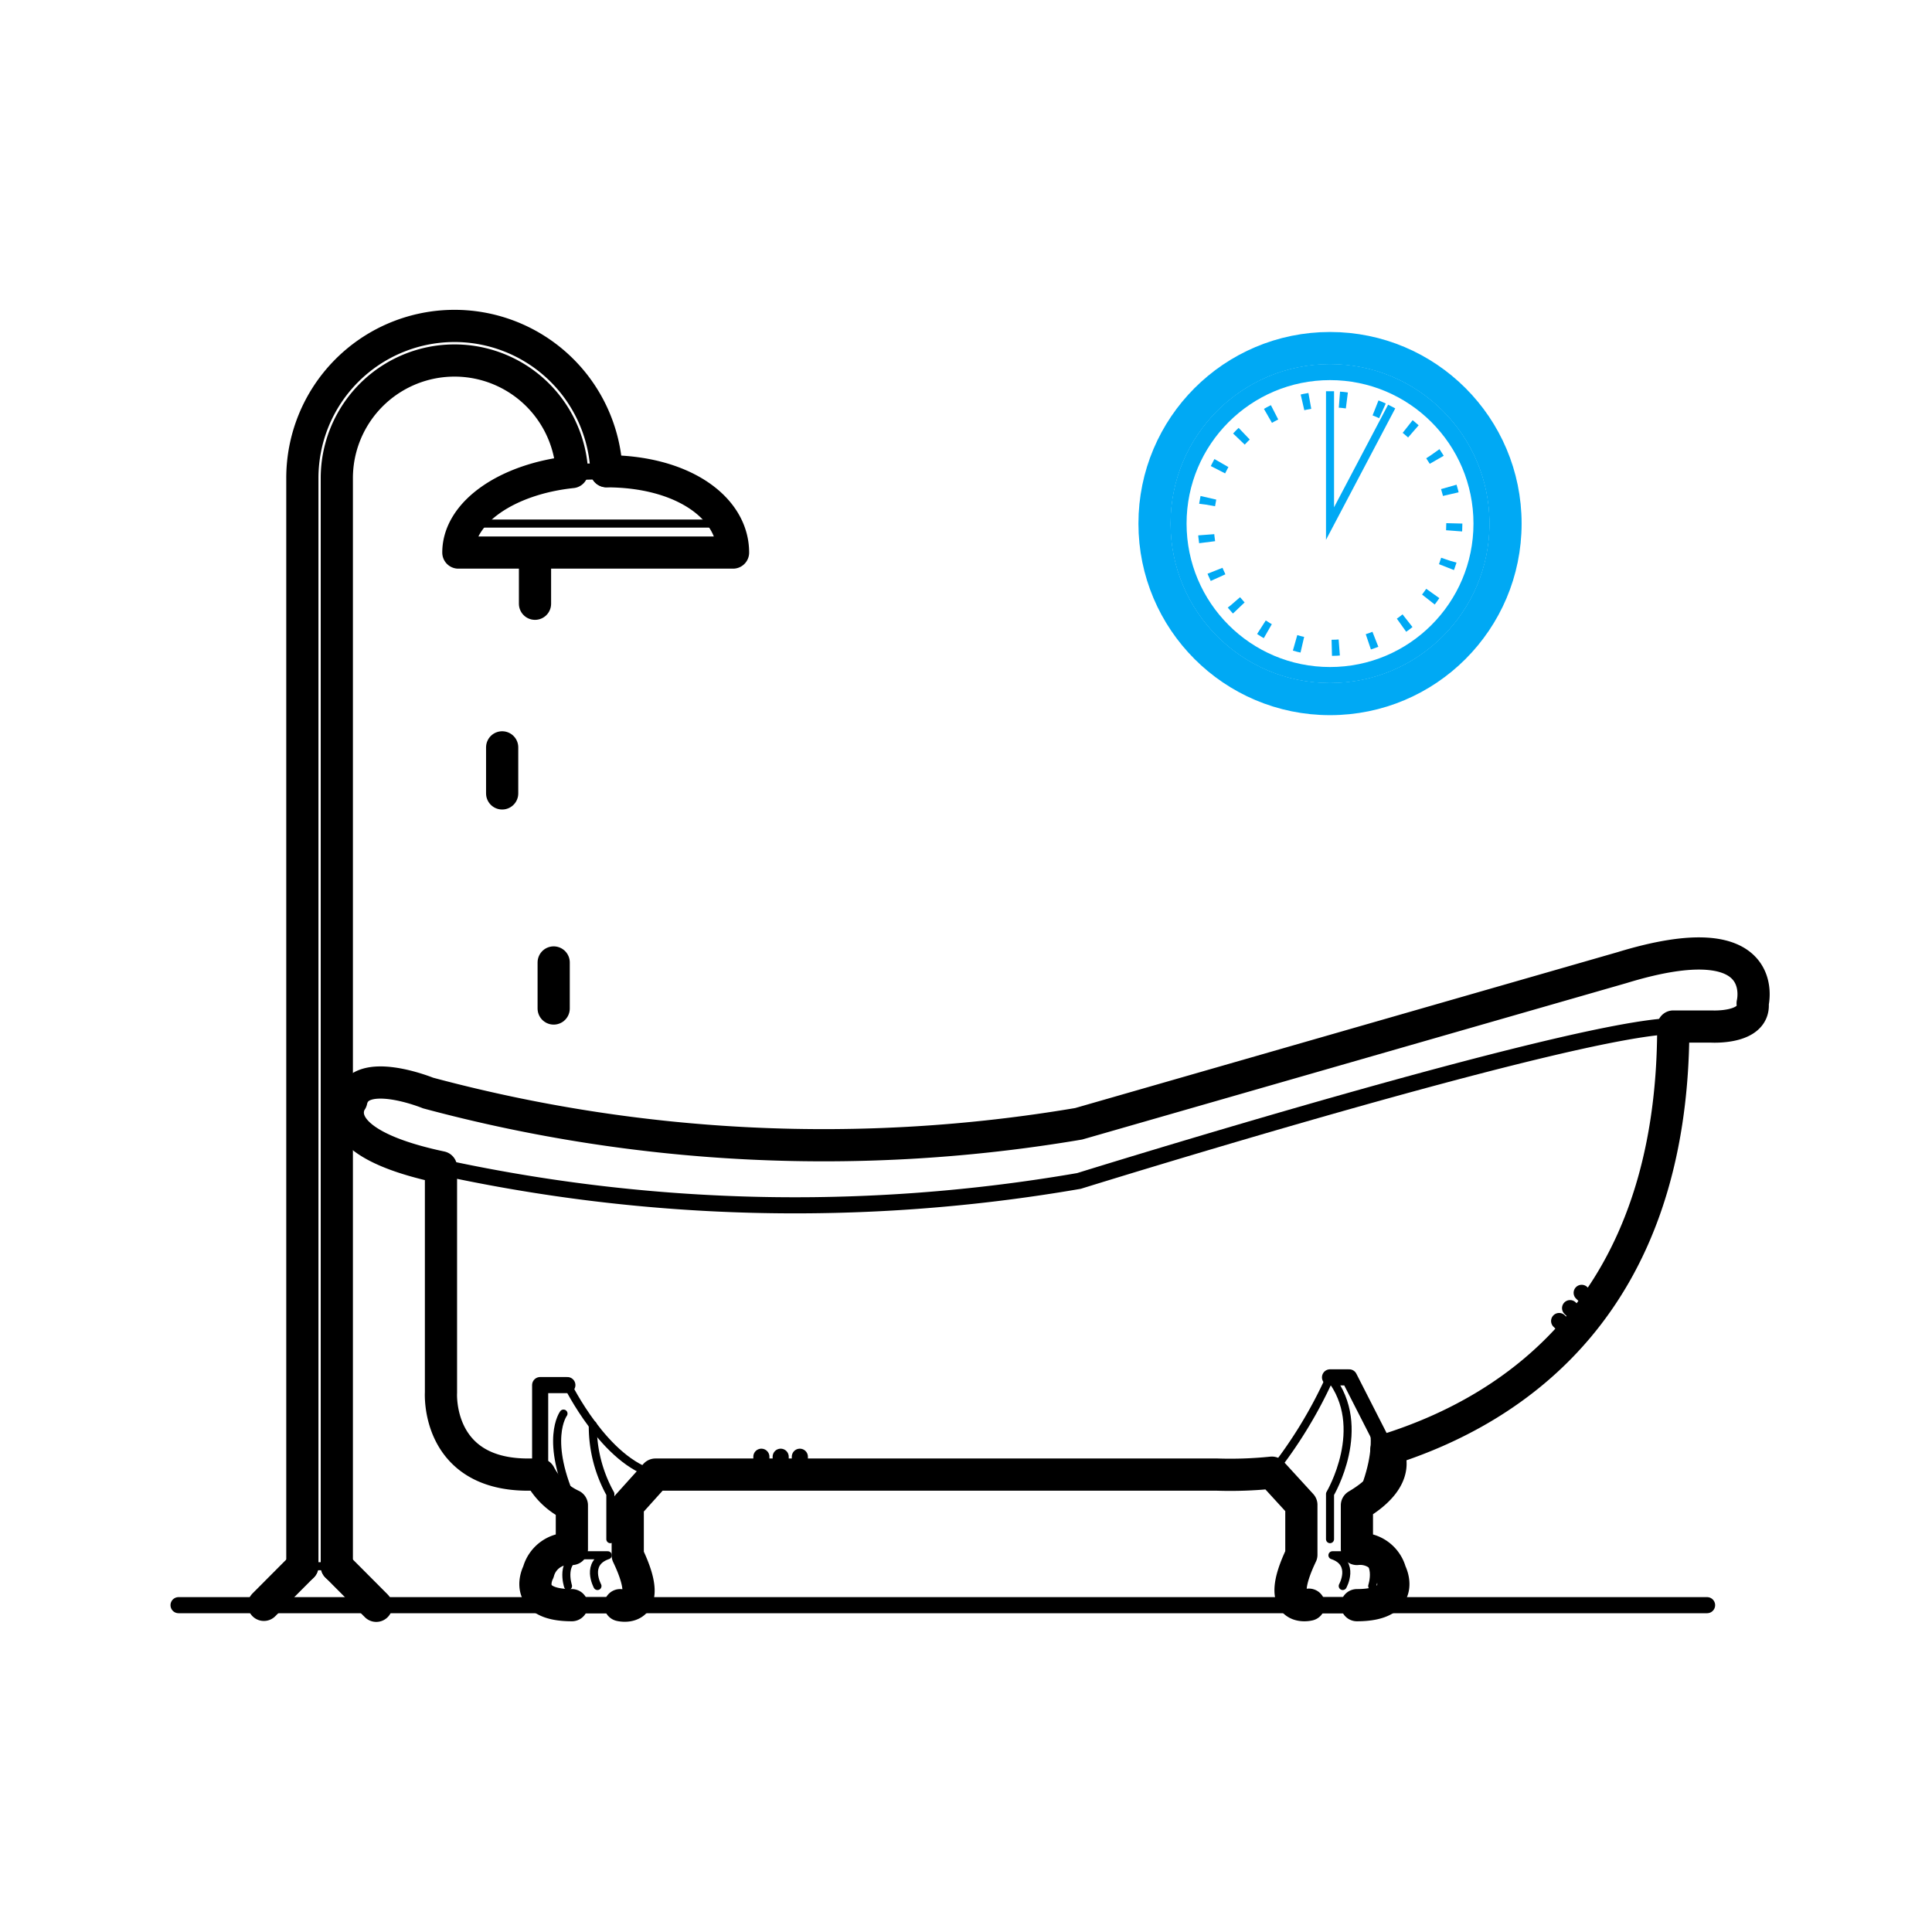 <svg xmlns="http://www.w3.org/2000/svg" xmlns:xlink="http://www.w3.org/1999/xlink" viewBox="0 0 120 120"><defs><style>.cls-1,.cls-2,.cls-3,.cls-4,.cls-5,.cls-6,.cls-7,.cls-9{fill:none;}.cls-2,.cls-3,.cls-4{stroke:#000;}.cls-2,.cls-3,.cls-4,.cls-5,.cls-6{stroke-linecap:round;}.cls-2,.cls-3,.cls-4,.cls-5,.cls-6,.cls-9{stroke-linejoin:round;}.cls-2,.cls-5,.cls-9{stroke-width:2px;}.cls-4,.cls-7{stroke-width:0.5px;}.cls-5,.cls-6,.cls-7,.cls-9{stroke:#00a9f4;}.cls-7{stroke-miterlimit:10;}.cls-8{clip-path:url(#clip-path);}.cls-9{stroke-dasharray:0.49 1.97;}</style><clipPath id="clip-path"><circle class="cls-1" cx="82.61" cy="32.52" r="8.22"/></clipPath></defs><g id="Layer_1" data-name="Layer 1"><line class="cls-2" x1="31.19" y1="49.28" x2="31.19" y2="46.42"/><line class="cls-2" x1="34.39" y1="62.64" x2="34.39" y2="59.78"/><line class="cls-2" x1="33.23" y1="37.5" x2="33.23" y2="34.64"/><line class="cls-3" x1="11.09" y1="99.7" x2="106.03" y2="99.7"/><path class="cls-2" d="M84.28,99.7c3.18,0,2.08-2.06,2.08-2.06a1.94,1.94,0,0,0-2.08-1.43V93.5c3.1-1.83,1.83-3.44,1.83-3.44h0c8.06-2.52,17.82-9.12,17.82-26.3h2.39s2.7.15,2.54-1.44c0,0,1.27-5.09-8.11-2.22L67,69.8a94.75,94.75,0,0,1-40.41-1.91s-4.29-1.75-4.77.48c0,0-1.91,2.54,5.57,4.13v14s-.32,5.09,5.41,5.09h.72a4.32,4.32,0,0,0,2,1.91v2.71a1.94,1.94,0,0,0-2.08,1.43s-1.1,2.06,2.08,2.06"/><path class="cls-2" d="M38.52,99.7s2.22.56.47-3.1V93.5l1.72-1.91h34.9A25.23,25.23,0,0,0,79,91.47l1.83,2v3.1c-1.75,3.66.47,3.1.47,3.1"/><line class="cls-3" x1="81.25" y1="99.7" x2="84.28" y2="99.7"/><line class="cls-3" x1="35.49" y1="99.7" x2="38.52" y2="99.7"/><path class="cls-3" d="M26.73,72.35a103.37,103.37,0,0,0,40.29,1s30.42-9.47,36.9-9.62"/><polyline class="cls-3" points="86.1 90.06 83.8 85.55 82.61 85.55"/><path class="cls-4" d="M82.61,85.55A28.09,28.09,0,0,1,79,91.47"/><polyline class="cls-3" points="33.55 91.59 33.55 86.03 35.24 86.03"/><path class="cls-4" d="M35.24,86s2.35,4.82,5.47,5.57"/><line class="cls-4" x1="18.78" y1="97.28" x2="20.92" y2="97.28"/><line class="cls-4" x1="16.39" y1="99.74" x2="23.37" y2="99.74"/><line class="cls-2" x1="18.78" y1="97.28" x2="16.39" y2="99.68"/><line class="cls-2" x1="20.92" y1="97.28" x2="23.37" y2="99.74"/><path class="cls-2" d="M37.67,29.26a9.45,9.45,0,0,0-18.89.45V97.28"/><path class="cls-2" d="M20.92,97.28V29.71a7.31,7.31,0,0,1,14.61-.39c-4,.42-7.06,2.49-7.06,5H45.53c0-2.8-3.15-5.05-7.86-5.05"/><line class="cls-3" x1="35.53" y1="29.32" x2="37.67" y2="29.26"/><line class="cls-4" x1="29.02" y1="32.52" x2="45.07" y2="32.52"/><line class="cls-3" x1="96.84" y1="82.05" x2="97.65" y2="82.85"/><line class="cls-3" x1="97.52" y1="81.25" x2="98.33" y2="82.05"/><line class="cls-3" x1="98.24" y1="80.3" x2="99.05" y2="81.09"/><line class="cls-3" x1="47.29" y1="90.48" x2="47.29" y2="91.19"/><line class="cls-3" x1="48.49" y1="90.48" x2="48.49" y2="91.19"/><line class="cls-3" x1="49.68" y1="90.48" x2="49.68" y2="91.19"/><path class="cls-4" d="M83.4,98.51s.8-1.43-.64-1.91h1.59c1.44.24.88,1.91.88,1.91"/><path class="cls-4" d="M82.61,95.6V92.79s2.46-4.14,0-7.24"/><path class="cls-4" d="M85,87.8s1.23,1.64-.67,5.7"/><path class="cls-4" d="M37.11,98.51s-.79-1.43.64-1.91H36.16c-1.43.24-.88,1.91-.88,1.91"/><path class="cls-4" d="M37.91,95.6V92.79a8.64,8.64,0,0,1-1.09-4.29"/><path class="cls-4" d="M35,87.8s-1.24,1.64.67,5.7"/><circle class="cls-5" cx="82.61" cy="32.52" r="10.9"/><circle class="cls-6" cx="82.61" cy="32.52" r="9.41"/><polyline class="cls-7" points="82.61 24.3 82.61 32.52 86.44 25.25"/><g class="cls-8"><circle class="cls-9" cx="82.61" cy="32.52" r="8.22"/></g></g></svg>